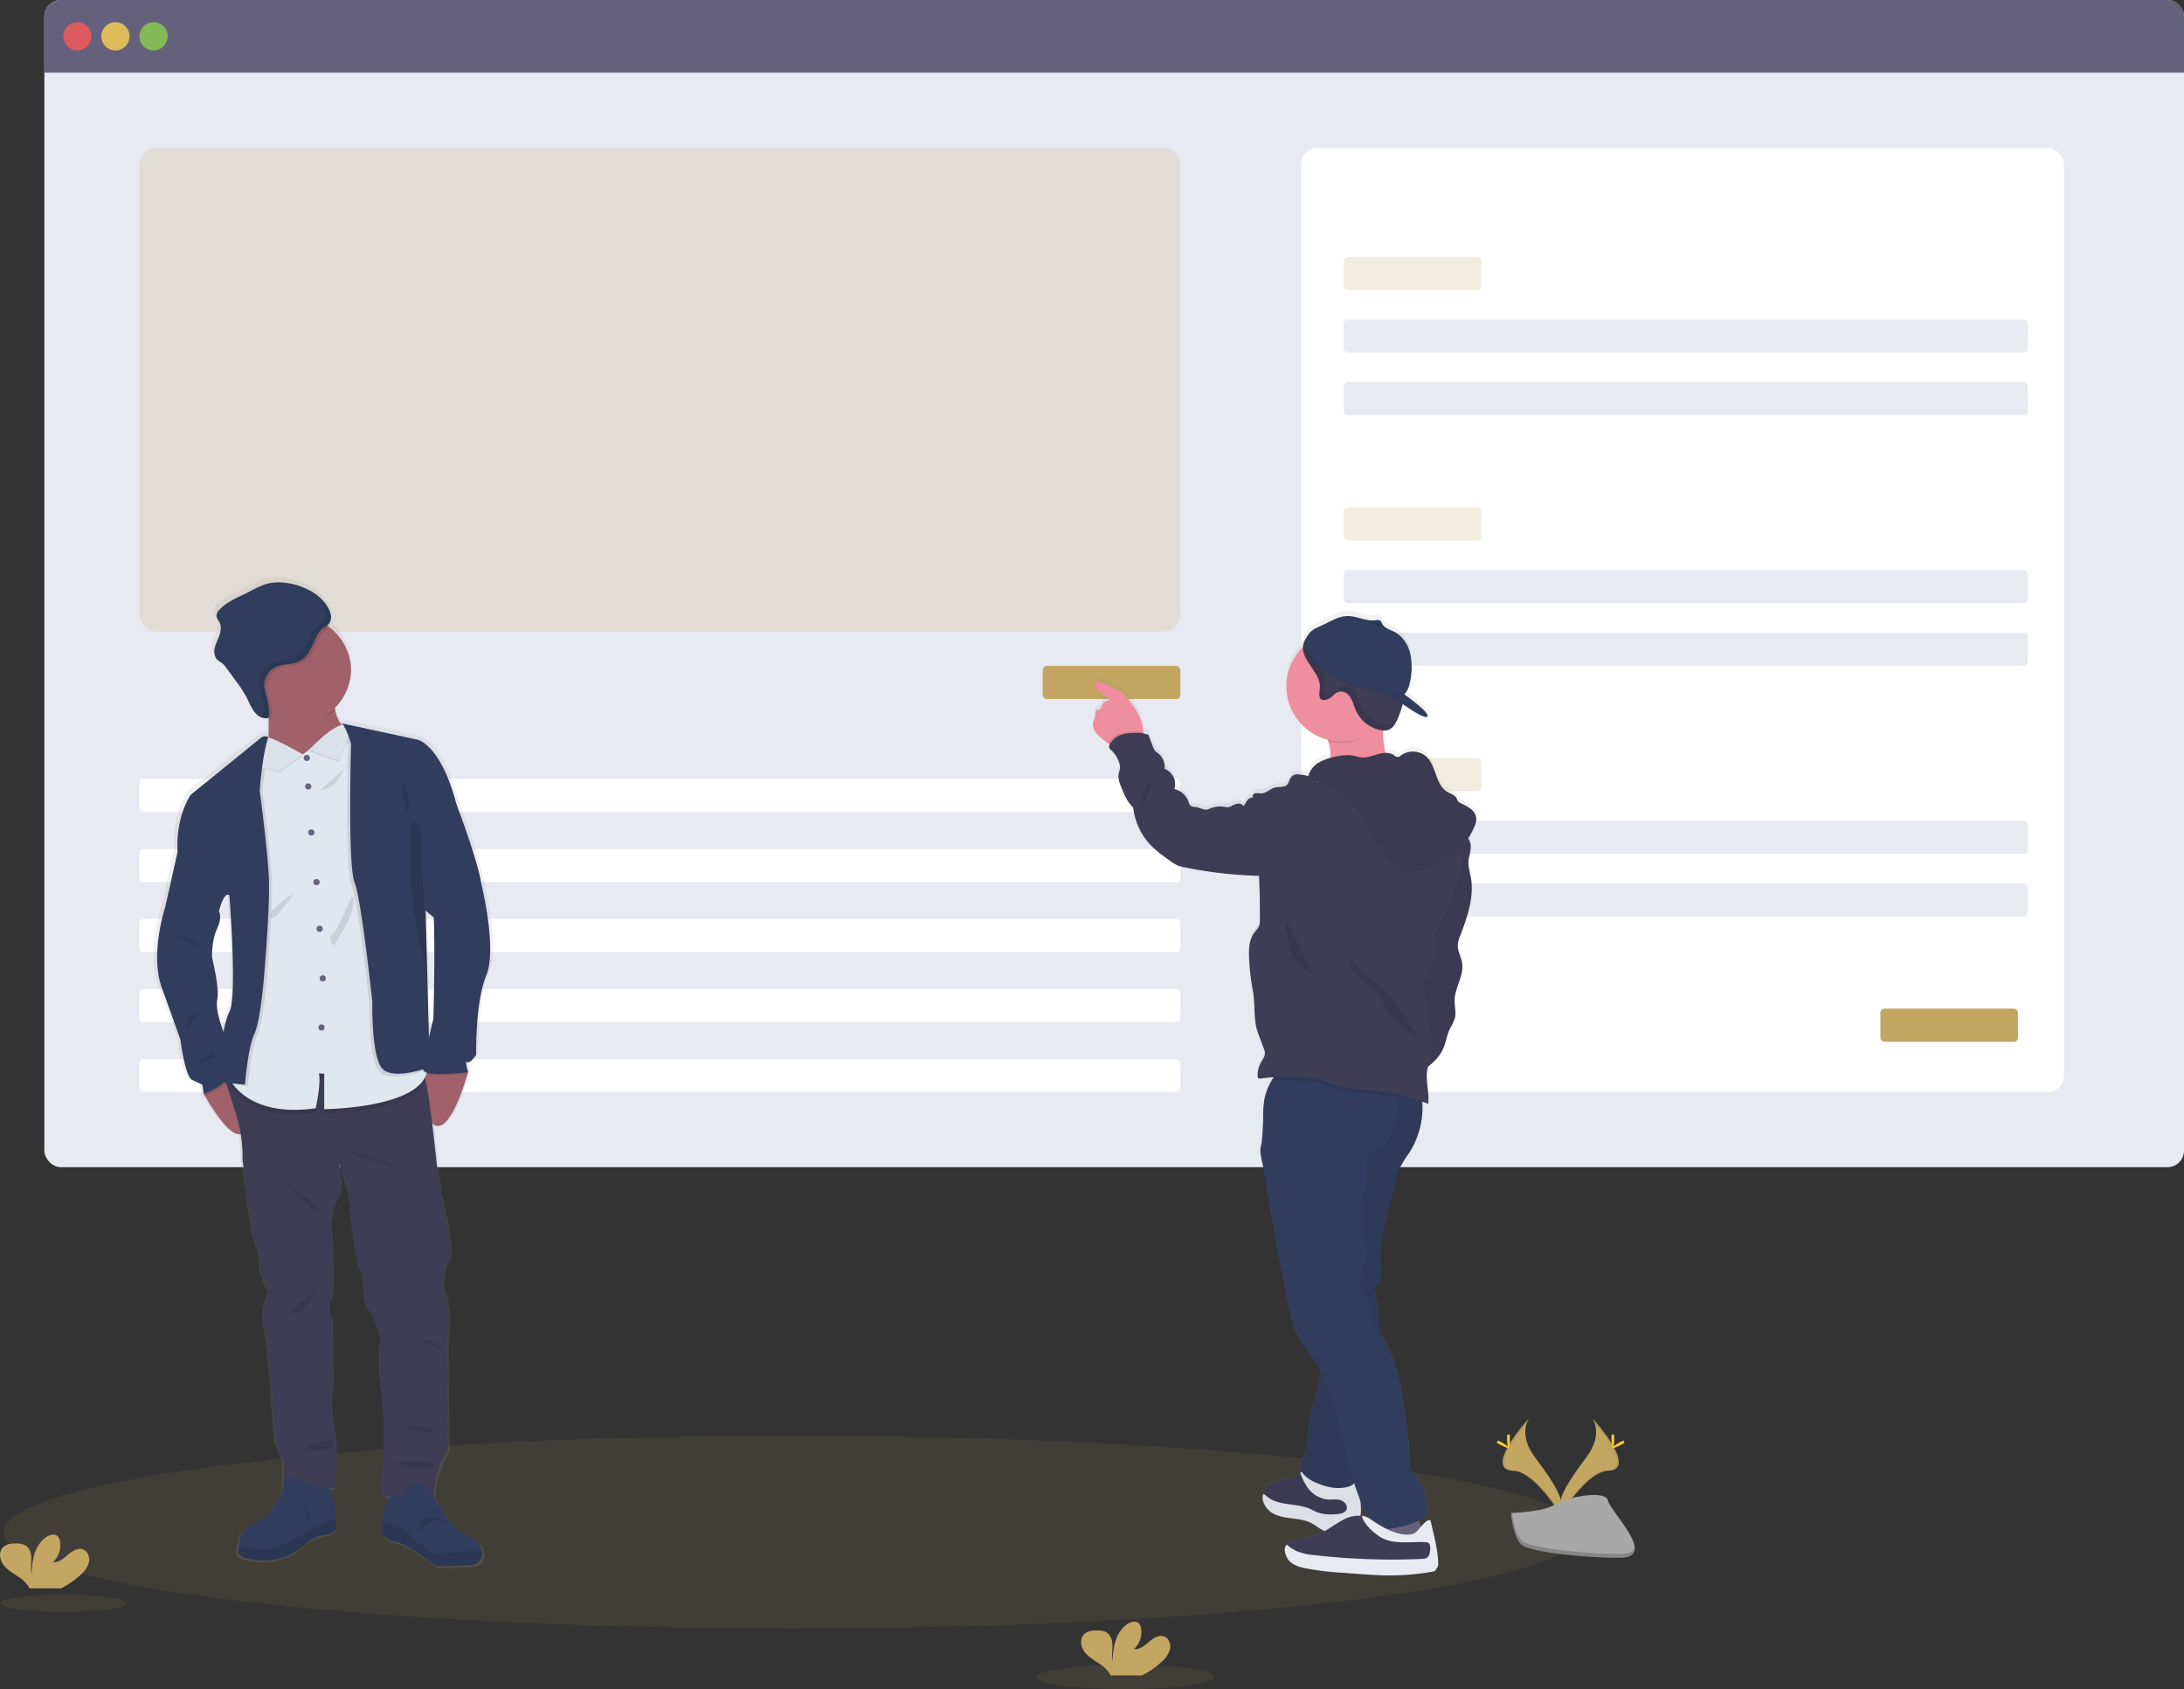 <svg id="b06587d5-0dba-482d-8c16-9624be0edba5" data-name="Layer 1" xmlns="http://www.w3.org/2000/svg" xmlns:xlink="http://www.w3.org/1999/xlink" width="1008.11" height="779.57" viewBox="0 0 1008.11 779.57"><rect x="0" y="0" width="1008.11" height="779.57" fill="#333333" stroke="none"/><defs><linearGradient id="a2d550d8-b94a-4b4e-8cdf-b12633d149de" x1="499.26" y1="786.28" x2="499.26" y2="342.21" gradientTransform="matrix(-1, 0, 0, 1, 1188.16, 0)" gradientUnits="userSpaceOnUse"><stop offset="0" stop-color="gray" stop-opacity="0.25"/><stop offset="0.54" stop-color="gray" stop-opacity="0.12"/><stop offset="1" stop-color="gray" stop-opacity="0.1"/></linearGradient><linearGradient id="a292624c-a529-40fd-b6b9-058cc3ca33ba" x1="1707.38" y1="783.9" x2="1707.38" y2="326.53" gradientTransform="translate(-1462.23)" xlink:href="#a2d550d8-b94a-4b4e-8cdf-b12633d149de"/></defs><title>usability testing</title><ellipse cx="365.75" cy="707.07" rx="363.97" ry="44.52" fill="#C3A662" opacity="0.1"/><rect x="20.48" width="987.63" height="538.66" rx="7.65" fill="#e8eaf2"/><path d="M1104.05,67.87V93.73H116.42V67.87a7.65,7.65,0,0,1,7.66-7.65H1096.4A7.64,7.64,0,0,1,1104.05,67.87Z" transform="translate(-95.95 -60.22)" fill="#65617d"/><circle cx="35.72" cy="16.76" r="6.52" fill="#fa5959" opacity="0.8"/><circle cx="53.29" cy="16.76" r="6.52" fill="#fed253" opacity="0.8"/><circle cx="70.87" cy="16.76" r="6.52" fill="#8ccf4d" opacity="0.8"/><rect x="64.35" y="68.32" width="480.48" height="223.11" rx="7.65" fill="#C3A662" opacity="0.2"/><rect x="64.35" y="359.46" width="480.48" height="15.31" rx="1.89" fill="#fff"/><rect x="64.35" y="391.78" width="480.48" height="15.31" rx="1.89" fill="#fff"/><rect x="64.35" y="424.09" width="480.48" height="15.31" rx="1.89" fill="#fff"/><rect x="64.35" y="456.41" width="480.48" height="15.31" rx="1.89" fill="#fff"/><rect x="64.35" y="488.72" width="480.48" height="15.31" rx="1.89" fill="#fff"/><rect x="600.66" y="68.32" width="352.06" height="435.71" rx="7.65" fill="#fff"/><rect x="620.22" y="118.52" width="63.5" height="15.31" rx="1.89" fill="#C3A662" opacity="0.2"/><rect x="620.22" y="147.43" width="315.78" height="15.31" rx="1.89" fill="#e8eaf2"/><rect x="620.22" y="176.35" width="315.78" height="15.31" rx="1.89" fill="#e8eaf2"/><rect x="620.22" y="234.17" width="63.5" height="15.31" rx="1.89" fill="#C3A662" opacity="0.2"/><rect x="620.22" y="263.09" width="315.78" height="15.31" rx="1.89" fill="#e8eaf2"/><rect x="620.22" y="292" width="315.78" height="15.31" rx="1.89" fill="#e8eaf2"/><rect x="620.22" y="349.83" width="63.5" height="15.31" rx="1.89" fill="#C3A662" opacity="0.2"/><rect x="620.22" y="378.74" width="315.78" height="15.31" rx="1.89" fill="#e8eaf2"/><rect x="620.22" y="407.65" width="315.78" height="15.31" rx="1.89" fill="#e8eaf2"/><rect x="867.97" y="465.48" width="63.5" height="15.31" rx="1.89" fill="#C3A662"/><rect x="481.33" y="307.31" width="63.5" height="15.31" rx="1.89" fill="#C3A662"/><path d="M601.5,395.88a16.06,16.06,0,0,0,3.35,3.39c.84.69,1.69,1.39,2.58,2l.78.52a1,1,0,0,0-.08.14,2,2,0,0,0-.23,1.25,2.66,2.66,0,0,0,1,1.28,13.21,13.21,0,0,1,4,7.28c.31,1.62-.78,3.35-.71,5a14.42,14.42,0,0,0,1.27,4.66c1.36,3.47,2.81,7.06,5.54,9.59a30.94,30.94,0,0,0,6.21,15.31c2.87,3.68,6.7,6.45,10.47,9.18a19.86,19.86,0,0,0,3.88,2.43,21,21,0,0,0,3.83,1A197.51,197.51,0,0,0,677,462.77q.48,10.08.41,20.18a8.49,8.49,0,0,1-.46,3.26,14.78,14.78,0,0,1-2,2.73c-2.59,3.44-2.72,8.09-2.5,12.39a114.47,114.47,0,0,0,1.75,15c1.17,6.34.1,13.35,2.35,19.38.89,2.38,1.78,4.77,2.66,7.15a6.24,6.24,0,0,1,.53,2.11c0,1.57-1,2.9-1.8,4.26a12.26,12.26,0,0,0-1.56,6.49,1.31,1.31,0,0,0,.19.73c.29.39.88.36,1.37.28a59.65,59.65,0,0,1,6-.55,12.15,12.15,0,0,0-1,1.42,21.92,21.92,0,0,0-1.27,2.61,24.8,24.8,0,0,0-1.69,4.67,5.34,5.34,0,0,0-.17.71c-.11.48-.21,1-.29,1.45a48.25,48.25,0,0,0-.52,8.58c-.28,5.35-.55,10.93-1.07,12.57-.73,2.31.18,6,1.08,9.53a22.68,22.68,0,0,0,1.3,7.14,43.67,43.67,0,0,0,.87,7.53q4.63,26.11,9.88,52.13c.31,1.5.61,3,1,4.48a36.46,36.46,0,0,0,6.69,13.23,60.22,60.22,0,0,1,7,11.19c-.2.94-.41,1.89-.64,2.83-2,8.3-4.56,16.48-5.47,25-.36,3.38-.46,6.86-1.8,10-.68,1.59-1.68,3.1-1.82,4.83a5.35,5.35,0,0,0,.74,3.13l-.66.54-.37.3c-2.54,2-5.94,2.43-9.07,3.25s-6.49,2.46-7.46,5.57a4.25,4.25,0,0,0-.15.59c-.57,2.86,1.16,5.9,3.6,7.58,2.6,1.79,5.84,2.34,9,2.75s6.36.7,9.19,2.11c2.45,1.21,4.51,3.2,7.1,4.08l.47.13c-.59.35-1.17.69-1.78,1a26.75,26.75,0,0,1-8.57,2.73c-3,.41-6.62.61-8.17,3.24a0,0,0,0,0,0,0c-1.27,2.17-.35,5.11,1.48,6.83s4.37,2.48,6.82,3a122.37,122.37,0,0,0,17,2.11l5.54.43c5.41.41,10.83.83,16.27.85a111.68,111.68,0,0,0,20-1.74,1.71,1.71,0,0,0,1.83-2,98,98,0,0,0-2.46-20.18c-.46-2-3.17.73-4.68,2.44-.21-1-.43-2-.69-2.93l1.19-.56a4.37,4.37,0,0,0,2.18-1.82,4.51,4.51,0,0,0,.23-2.1c-.22-4.36-.49-8.88-2.56-12.71a26.66,26.66,0,0,0-5-6.16,234.72,234.72,0,0,0-5-40.78c-1.53-6.83-3.43-13.74-7.38-19.52-.5-.72-1-1.44-1.57-2.17a176.34,176.34,0,0,0-2.38-19.59,5,5,0,0,1,0-2.61,8.36,8.36,0,0,1,1.44-2c2.38-3.07,1.41-7.43,1.13-11.31-.39-5.56.92-11.09,2.23-16.52l4.83-20.09a31.71,31.71,0,0,1,1.7-5.57,54.23,54.23,0,0,1,4.35-7,39.52,39.52,0,0,0,6.06-23.87c.92.33,1.83.66,2.73,1,.68-5.61-1.69-12,0-17.25a22.11,22.11,0,0,0,6.84-8.15c1.33-3,1.7-6.3,3.09-9.24.78-1.66,1.88-3.18,2.34-5,.68-2.66-.18-5.46-.14-8.21.09-6,4.42-11.53,3.49-17.43-.45-2.8-2.08-5.41-2-8.25a14,14,0,0,1,1.15-4.46c3.3-8.71,6.53-18,4.85-27.15-.43-2.35-1.19-4.68-1.06-7.06.14-2.73,1.43-5.38,1-8.09a6.28,6.28,0,0,0-1.21-2.83,34.28,34.28,0,0,0,3-5.73,8.26,8.26,0,0,0,.79-3.67,6.48,6.48,0,0,0-2.58-4.36,26.41,26.41,0,0,0-4.5-2.59,4,4,0,0,1-1.31-.94,10.51,10.51,0,0,1-.74-1.41c-.88-1.53-2.8-2-4.3-2.93-5.45-3.33-4.93-11.9-9.58-16.28a9.32,9.32,0,0,0-11.67-.62,2.76,2.76,0,0,1-1.64.81,3.14,3.14,0,0,1-1.59-.85,6.44,6.44,0,0,0-3.93-1.09,37.44,37.44,0,0,1-1.1-10.44l.42,0a5.6,5.6,0,0,0,1.63-.19c2.39-.69,3.75-3.17,4.73-5.47a43.5,43.5,0,0,0,2.1-6c.05-.2.09-.39.14-.59,4.58,3.22,9.9,6.59,11.18,5.88,2.34-1.29-10.5-10.43-10.5-10.43l0,0h0c1.51-1.34,2.35-3.76,2.73-5.9a32.08,32.08,0,0,0,.1-12.91c-1-4.21-3.53-8.22-7.37-10.19-1.7-.88-3.76-1.48-5-2.83h0a3.53,3.53,0,0,1-.49-.66h0a3.9,3.9,0,0,1-.19-.35,4.34,4.34,0,0,0-.54-1.05c-.7-.82-2-.57-3-.44l-.35,0h-.28l-.29,0c-3.81.08-7.5-2.05-11.35-2.05-4.22,0-7.82,2.45-11.53,4.13-.75.34-1.46.65-2.13,1-2.33,1.09-4.16,2.24-5.33,4.86a7.45,7.45,0,0,0-1.55,3,8.23,8.23,0,0,0-.2,1.54,25.55,25.55,0,0,0,11.49,42.87c.09.25.19.5.27.76a21.83,21.83,0,0,1,1.11,7.13c0,.17,0,.34,0,.52a19.35,19.35,0,0,0-5.51,2.24,10.68,10.68,0,0,0-4.66,5.71c-.05.19-.1.37-.14.54a14.43,14.43,0,0,0-4.2-.72,4.5,4.5,0,0,0-3.61,1.08,3.48,3.48,0,0,0-.68,1.39c-.49.45-.58,1.24-.93,1.84-1.07,1.88-3.86,1.26-6,1.78-2.28.56-4.08,2.7-6.42,2.71a11.71,11.71,0,0,0-2.7-.1c-.88.22-1.57,1.43-.9,2a2.86,2.86,0,0,0-2.7,1.3c-.65.84-1.07,1.84-1.79,2.63a2.72,2.72,0,0,0-2.78-1.08,10,10,0,0,0-2.94,1.16,4.37,4.37,0,0,1-1.3.45,5.26,5.26,0,0,1-1.58-.14,12.64,12.64,0,0,0-7.4,1c-2,1-4-.81-6.24-.95a3.42,3.42,0,0,1-2.28-.71,4.37,4.37,0,0,1-.86-1.8,8.94,8.94,0,0,0-6.54-5.79,7.62,7.62,0,0,0-4.47-9.39,8.14,8.14,0,0,0-2.8-7.08,11.49,11.49,0,0,1-1.4-1.1,6.66,6.66,0,0,1-1.3-2.4q-1-2.62-2-5.25c-.87-.18-1.56-.54-2.39-.68,0-.18,0-.36,0-.54a17.43,17.43,0,0,0-.9-5.28,29.43,29.43,0,0,0-4.24-7.7c-1.89-2.65-4-5.25-6.81-6.85a27.23,27.23,0,0,0-2.9-1.34l-5.11-2.11a2.56,2.56,0,0,0-.93-.24c-1.38,0-1.63,2.12-.85,3.26,1.56,2.29,5.06,2.93,6.05,5.53a3.94,3.94,0,0,0-3.65,2.85,2,2,0,0,1-.49,1.14c-.45.37-1.16.16-1.67.44-.91.48-.51,1.84-.61,2.87a13.34,13.34,0,0,1-.93,2.59A5.52,5.52,0,0,0,601.5,395.88ZM724,754.15l-.12-1.58c.11.28.21.57.32.85q1.35,3.54,3,7l-.19-.09a8.41,8.41,0,0,0-2.44-.7c-.22,0-.45-.05-.68-.06A19,19,0,0,0,724,754.15Z" transform="translate(-95.95 -60.22)" fill="url(#a2d550d8-b94a-4b4e-8cdf-b12633d149de)"/><path d="M710.15,409.44c-.1,3.73-1.36,7.35-1.56,11.07,11,.55,21.83-4.78,32.7-3.15-3-2-4.66-5.51-5.62-9a37.28,37.28,0,0,1-1.07-13.83,6.52,6.52,0,0,1,.13-.77c.41-1.82,1.45-4.4,1.17-5.84-.37-1.9-2.16-1.52-3.77-1.41a138.9,138.9,0,0,0-14.66,1.89c-1.27.22-13.58,3.29-13.76,3a58.23,58.23,0,0,1,5.33,11A21.65,21.65,0,0,1,710.15,409.44Z" transform="translate(-95.95 -60.22)" fill="#ee8e9e"/><path d="M601.5,397.91a15.83,15.83,0,0,0,3.35,3.39c.84.68,1.69,1.38,2.58,2a11.14,11.14,0,0,0,5.5,2.23c2.61.18,8.17-1.36,9.8-3.6a6.52,6.52,0,0,0,.93-3.75,17.23,17.23,0,0,0-.9-5.25,29.26,29.26,0,0,0-4.24-7.67c-1.89-2.63-4-5.22-6.81-6.81a25.33,25.33,0,0,0-2.9-1.33L603.7,375a2.56,2.56,0,0,0-.93-.24c-1.38,0-1.63,2.11-.85,3.24,1.56,2.28,5.06,2.92,6.05,5.51a3.9,3.9,0,0,0-3.65,2.83,2,2,0,0,1-.49,1.14c-.45.36-1.16.16-1.67.43-.91.48-.51,1.84-.61,2.86a13.74,13.74,0,0,1-.93,2.58A5.43,5.43,0,0,0,601.5,397.91Z" transform="translate(-95.95 -60.22)" fill="#ee8e9e"/><path d="M753,772c-.85-.84-2.23-.7-3.41-.51A126.86,126.86,0,0,1,730.37,773c-.8-3.92,1.53-7.74,2.28-11.67a10.5,10.5,0,0,1,.76-3c.91-1.74,3-2.53,4.86-2.93,3.45-.73,8.85-2,10.78,1.47C751.36,761.1,752.1,767.29,753,772Z" transform="translate(-95.95 -60.22)" fill="#65617d"/><path d="M682.73,757.13c2.6,1.78,5.84,2.33,9,2.74s6.36.7,9.19,2.09c2.45,1.21,4.51,3.19,7.1,4.06a14.75,14.75,0,0,0,7.38.12c2.91-.55,6-1.61,7.58-4.12,1.4-2.24,1.25-5.07,1.06-7.7-.23-3-.44-6-.66-8.93a4.32,4.32,0,0,0-.56-2.16c-2.1-3.07-7.22,1.28-10,1.28-4.34,0-9-2.36-12.13-5.24a3.88,3.88,0,0,0-.94-.71c-1.24-.55-2.47.47-3.57,1.37l-.37.3c-2.54,2-5.94,2.42-9.07,3.23s-6.49,2.45-7.46,5.54a4.39,4.39,0,0,0-.15.6C678.56,752.44,680.29,755.47,682.73,757.13Z" transform="translate(-95.95 -60.22)" fill="#3f3d56"/><path d="M682.73,757.13c2.6,1.78,5.84,2.33,9,2.74s6.36.7,9.19,2.09c2.45,1.21,4.51,3.19,7.1,4.06a14.75,14.75,0,0,0,7.38.12c2.91-.55,6-1.61,7.58-4.12,1.4-2.24,1.25-5.07,1.06-7.7-.23-3-.44-6-.66-8.93a4.32,4.32,0,0,0-.56-2.16c-2.1-3.07-7.22,1.28-10,1.28-4.34,0-9-2.36-12.13-5.24a3.88,3.88,0,0,0-.94-.71c-1.24-.55-2.47.47-3.57,1.37l-.37.3c-2.54,2-5.94,2.42-9.07,3.23s-6.49,2.45-7.46,5.54a4.39,4.39,0,0,0-.15.6C678.56,752.44,680.29,755.47,682.73,757.13Z" transform="translate(-95.95 -60.22)" opacity="0.05"/><path d="M682.73,758.13c2.6,1.78,5.84,2.33,9,2.74s6.36.7,9.19,2.09c2.45,1.21,4.51,3.19,7.1,4.06a14.75,14.75,0,0,0,7.38.12,12.19,12.19,0,0,0,7.58-5.12c1.4-2.24,1.25-5.07,1.06-7.7-.23-3-.44-6-.66-8.93a4.32,4.32,0,0,0-.56-2.16c-2.1-3.07-7.22,1.28-10,1.28-4.34,0-9-2.36-12.13-5.24a3.88,3.88,0,0,0-.94-.71c-1.24-.55-2.47.47-3.57,1.37a25.9,25.9,0,0,0,3,6.3,13.15,13.15,0,0,0,9.56,6c1.94.14,3.93-.24,5.81.26s3.62,2.42,3,4.24-2.95,2.17-4.84,2.27a21.46,21.46,0,0,1-7.88-.56c-1.54-.51-3-1.36-4.44-2-6.37-2.63-14.4-1.16-19.65-5.61a11.24,11.24,0,0,0-1.61-1.23C677.75,752.48,680.29,756.47,682.73,758.13Z" transform="translate(-95.95 -60.22)" fill="#e8eaf2"/><path d="M682.73,758.13c2.6,1.78,5.84,2.33,9,2.74s6.36.7,9.19,2.09c2.45,1.21,4.51,3.19,7.1,4.06a14.75,14.75,0,0,0,7.38.12,12.19,12.19,0,0,0,7.58-5.12c1.4-2.24,1.25-5.07,1.06-7.7-.23-3-.44-6-.66-8.93a4.32,4.32,0,0,0-.56-2.16c-2.1-3.07-7.22,1.28-10,1.28-4.34,0-9-2.36-12.13-5.24a3.88,3.88,0,0,0-.94-.71c-1.24-.55-2.47.47-3.57,1.37a25.9,25.9,0,0,0,3,6.3,13.15,13.15,0,0,0,9.56,6c1.94.14,3.93-.24,5.81.26s3.62,2.42,3,4.24-2.95,2.17-4.84,2.27a21.46,21.46,0,0,1-7.88-.56c-1.54-.51-3-1.36-4.44-2-6.37-2.63-14.4-1.16-19.65-5.61a11.24,11.24,0,0,0-1.61-1.23C677.75,752.48,680.29,756.47,682.73,758.13Z" transform="translate(-95.95 -60.22)" opacity="0.05"/><path d="M751.76,563.48a39.1,39.1,0,0,1-5.37,28.86,53.79,53.79,0,0,0-4.35,7,31.4,31.4,0,0,0-1.7,5.54l-4.83,20c-1.31,5.4-2.62,10.9-2.23,16.43.28,3.86,1.25,8.2-1.13,11.25a8.51,8.51,0,0,0-1.44,2,5,5,0,0,0,0,2.6c2.44,14.51,4.25,29.68-.16,43.72-4,12.73-4.23,26.83-7.63,39.72a8.87,8.87,0,0,1-2.11,4.41,7,7,0,0,1-3.17,1.5c-5,1.2-10.3-.2-15-2.37-3.28-1.52-6.82-4.19-6.54-7.8.14-1.71,1.14-3.22,1.82-4.8,1.34-3.1,1.44-6.57,1.8-9.93.91-8.43,3.51-16.58,5.47-24.83s3.3-16.87,1.64-25.19a219.78,219.78,0,0,0-16.21-49.86,6,6,0,0,0-1.48-2.23A15.57,15.57,0,0,1,687,618a6.27,6.27,0,0,1-1-2.61c-.73-2.63-2.9-4.57-4.36-6.89-3.68-5.84-2.51-13.32-2.37-20.22.13-6.7-.84-13.47.26-20.09s4.89-13.39,11.27-15.46c3.16-1,6.58-.79,9.89-.47C718.29,554,735.31,557.18,751.76,563.48Z" transform="translate(-95.95 -60.22)" fill="#303d5c"/><path d="M751.76,563.48a39.1,39.1,0,0,1-5.37,28.86,53.79,53.79,0,0,0-4.35,7,31.4,31.4,0,0,0-1.7,5.54l-4.83,20c-1.31,5.4-2.62,10.9-2.23,16.43.28,3.86,1.25,8.2-1.13,11.25a8.51,8.51,0,0,0-1.44,2,5,5,0,0,0,0,2.6c2.44,14.51,4.25,29.68-.16,43.72-4,12.73-4.23,26.83-7.63,39.72a8.87,8.87,0,0,1-2.11,4.41,7,7,0,0,1-3.17,1.5c-5,1.2-10.3-.2-15-2.37-3.28-1.52-6.82-4.19-6.54-7.8.14-1.71,1.14-3.22,1.82-4.8,1.34-3.1,1.44-6.57,1.8-9.93.91-8.43,3.51-16.58,5.47-24.83s3.3-16.87,1.64-25.19a219.78,219.78,0,0,0-16.21-49.86,6,6,0,0,0-1.48-2.23A15.57,15.57,0,0,1,687,618a6.27,6.27,0,0,1-1-2.61c-.73-2.63-2.9-4.57-4.36-6.89-3.68-5.84-2.51-13.32-2.37-20.22.13-6.7-.84-13.47.26-20.09s4.89-13.39,11.27-15.46c3.16-1,6.58-.79,9.89-.47C718.29,554,735.31,557.18,751.76,563.48Z" transform="translate(-95.95 -60.22)" opacity="0.05"/><path d="M680.39,605.54a43.21,43.21,0,0,0,.88,7.76q4.63,26,9.88,51.85c.31,1.5.61,3,1,4.46a36.08,36.08,0,0,0,6.69,13.16c14.56,18.15,15.82,44.5,23.71,66.39.54,1.48,1.07,3,1.64,4.43a110.19,110.19,0,0,0,4.87,10.87,3.14,3.14,0,0,0,1,1.3,3.06,3.06,0,0,0,1.59.3,46.28,46.28,0,0,0,20.52-4.66,4.35,4.35,0,0,0,2.18-1.81,4.47,4.47,0,0,0,.23-2.09c-.22-4.34-.49-8.83-2.56-12.65a26.66,26.66,0,0,0-5-6.12,232.12,232.12,0,0,0-5-40.56c-1.53-6.8-3.43-13.67-7.38-19.42-2.91-4.24-7.09-8.43-6.58-13.55.23-2.25,1.17-5.05-.66-6.37-.8-.58-2-.65-2.52-1.48a2.69,2.69,0,0,1-.35-1.27,31.41,31.41,0,0,1,.64-10.5,54.68,54.68,0,0,0,1.57-6.85,8.62,8.62,0,0,0-1.72-6.61c-.1-4.68,0-9.53-.06-14.2a26.26,26.26,0,0,1,.65-7.92c.36-1.22.9-2.39,1.17-3.64,1-4.49-1.46-9.87,1.44-13.43,1.21-1.47,3.08-2.21,4.66-3.28a17.1,17.1,0,0,0,6.4-9.2,50.69,50.69,0,0,0,1.81-11.26,11.62,11.62,0,0,0,0-2.43,4.73,4.73,0,0,0-.33-1.21c-.9-2-3.33-2.82-5.49-3.34a178.08,178.08,0,0,0-41.9-4.9c-5.22-3.55-8.16-2.28-10.37,1.49a38.57,38.57,0,0,0-2.95,7.2c-1,3.06-1.07,20.15-2.06,23.22C676.74,593.21,680.44,601.36,680.39,605.54Z" transform="translate(-95.95 -60.22)" fill="#303d5c"/><path d="M774.78,450c.38,2.69-.91,5.33-1,8-.13,2.38.63,4.69,1.06,7,1.68,9.11-1.55,18.34-4.85,27a13.94,13.94,0,0,0-1.15,4.44c-.09,2.83,1.54,5.42,2,8.21.93,5.87-3.4,11.39-3.49,17.33,0,2.74.82,5.52.14,8.17a29.31,29.31,0,0,1-2.34,4.94c-1.39,2.92-1.76,6.24-3.09,9.19-2.39,5.34-7.53,8.82-12.43,12-2.78-.93-5.79-2-7.32-4.53a11.27,11.27,0,0,1-1.28-4c-1.06-6.08-1-12.29-1-18.46a113.8,113.8,0,0,1,.84-15.88c1-6.71,3.17-13.17,4.73-19.76,2-8.32,3-16.91,6-24.89,2.69-7,6.89-13.3,11.3-19.32,1.69-2.3,3-5.59,6.29-5.06A6.86,6.86,0,0,1,774.78,450Z" transform="translate(-95.95 -60.22)" fill="#3f3d56"/><path d="M774.78,450c.38,2.69-.91,5.33-1,8-.13,2.38.63,4.69,1.06,7,1.68,9.11-1.55,18.34-4.85,27a13.94,13.94,0,0,0-1.15,4.44c-.09,2.83,1.54,5.42,2,8.21.93,5.87-3.4,11.39-3.49,17.33,0,2.74.82,5.52.14,8.17a29.31,29.31,0,0,1-2.34,4.94c-1.39,2.92-1.76,6.24-3.09,9.19-2.39,5.34-7.53,8.82-12.43,12-2.78-.93-5.79-2-7.32-4.53a11.27,11.27,0,0,1-1.28-4c-1.06-6.08-1-12.29-1-18.46a113.8,113.8,0,0,1,.84-15.88c1-6.71,3.17-13.17,4.73-19.76,2-8.32,3-16.91,6-24.89,2.69-7,6.89-13.3,11.3-19.32,1.69-2.3,3-5.59,6.29-5.06A6.86,6.86,0,0,1,774.78,450Z" transform="translate(-95.95 -60.22)" opacity="0.05"/><path d="M703.71,391.36a58.23,58.23,0,0,1,5.33,11,25.18,25.18,0,0,0,6.05.73c7.92,0,13.53-4.5,18.18-10.19.4-1.83,2.91-3.53,2.63-5-.37-1.9-2.16-1.52-3.77-1.41a138.9,138.9,0,0,0-14.66,1.89C716.2,388.61,703.89,391.68,703.71,391.36Z" transform="translate(-95.95 -60.22)" opacity="0.1"/><circle cx="619.14" cy="316.8" r="25.37" fill="#ee8e9e"/><path d="M683,558.8c4.39-.26,8.81-.09,13.22.09a45.18,45.18,0,0,1,8.21.84c3.33.76,6.45,2.28,9.73,3.23,5.27,1.53,10.82,1.6,16.27,2.13a93.74,93.74,0,0,1,10.66,1.67,4.73,4.73,0,0,0-.33-1.21c-.9-2-3.33-2.82-5.49-3.34a178.08,178.08,0,0,0-41.9-4.9C688.18,553.76,685.24,555,683,558.8Z" transform="translate(-95.95 -60.22)" opacity="0.1"/><path d="M700.32,418.55c1.11,1.28,2.59,2.69,4.23,2.28a6,6,0,0,0,1.65-.89c2.92-1.88,6.51-2.32,9.95-2.84a148,148,0,0,0,20.51-4.61,20.82,20.82,0,0,1,6.06-1.23c4.3,0,8.11,2.88,10.81,6.23s4.6,7.27,7.25,10.66c1.88,2.42,4.12,4.55,5.88,7.06,4.45,6.33,5.4,14.59,4.25,22.24s-4.2,14.86-7.23,22a75.83,75.83,0,0,1-5.9,11.91c1,5.81.48,12.46-2.28,17.67-.9,1.7-2,3.35-2.3,5.25a13.09,13.09,0,0,0,.16,3.85l1.29,9.19c.39,2.8.78,5.6,1.29,8.37.93,5.09,2.2,10.61-.16,15.21-2.82,5.51.15,12.57-.6,18.72a93.82,93.82,0,0,0-24.72-5.87c-5.45-.54-11-.61-16.27-2.14-3.28-1-6.4-2.47-9.73-3.23a45.18,45.18,0,0,0-8.21-.84c-6.08-.24-12.2-.49-18.22.41-.49.07-1.08.11-1.37-.28a1.3,1.3,0,0,1-.19-.72,12.16,12.16,0,0,1,1.56-6.46c.77-1.35,1.83-2.68,1.8-4.24a6.25,6.25,0,0,0-.53-2.1L676.64,537c-2.25-6-1.18-13-2.35-19.28a113.27,113.27,0,0,1-1.75-14.92c-.22-4.28-.09-8.91,2.5-12.33a14.32,14.32,0,0,0,2-2.71,8.41,8.41,0,0,0,.46-3.24q.09-12.84-.7-25.67c2.25-4,4.59-8.18,6.85-12.22,2.62-4.71,5.27-9.51,6.33-14.79.7-3.5.68-7.09,1.18-10.62a3.56,3.56,0,0,1,4.5-3.56A15.75,15.75,0,0,1,700.32,418.55Z" transform="translate(-95.95 -60.22)" fill="#3f3d56"/><path d="M607.43,403.31a11.14,11.14,0,0,0,5.5,2.23c2.61.18,8.17-1.36,9.8-3.6a6.52,6.52,0,0,0,.93-3.75,4.13,4.13,0,0,0-1.09-.21,27.87,27.87,0,0,0-8.51.34,9.53,9.53,0,0,0-6.61,5S607.44,403.3,607.43,403.31Z" transform="translate(-95.95 -60.22)" opacity="0.1"/><path d="M691.85,458.18c-1.55,1.92-3.16,3.9-5.35,5-2.52,1.31-5.49,1.34-8.33,1.28a198.55,198.55,0,0,1-34.8-3.83,21.84,21.84,0,0,1-3.83-1,20.3,20.3,0,0,1-3.88-2.42c-3.77-2.71-7.6-5.48-10.47-9.14A30.67,30.67,0,0,1,619,432.87c-2.73-2.52-4.18-6.09-5.54-9.54a14.38,14.38,0,0,1-1.27-4.64c-.07-1.64,1-3.36.71-5a13.17,13.17,0,0,0-4-7.24,2.59,2.59,0,0,1-1-1.27,2,2,0,0,1,.23-1.24,9.59,9.59,0,0,1,6.61-5,28.26,28.26,0,0,1,8.52-.34,19.67,19.67,0,0,1,2.78.74l2,5.22a6.62,6.62,0,0,0,1.3,2.39,11.49,11.49,0,0,0,1.4,1.1,8.06,8.06,0,0,1,2.8,7,7.56,7.56,0,0,1,4.47,9.34,8.92,8.92,0,0,1,6.54,5.76,4.33,4.33,0,0,0,.86,1.79,3.47,3.47,0,0,0,2.28.71c2.24.13,4.2,1.9,6.24.94a12.64,12.64,0,0,1,7.4-1,6,6,0,0,0,1.58.14,4.37,4.37,0,0,0,1.3-.45,10.3,10.3,0,0,1,2.94-1.16,2.74,2.74,0,0,1,2.78,1.08c.72-.78,1.14-1.78,1.79-2.62a2.87,2.87,0,0,1,2.7-1.29c-.67-.6,0-1.8.9-2a12.3,12.3,0,0,1,2.7.1c2.34,0,4.14-2.14,6.42-2.7,2.1-.51,4.89.1,6-1.77.38-.66.46-1.56,1.11-2a2.06,2.06,0,0,1,1.41-.16,13.36,13.36,0,0,1,4.28,1.3c2.2,8.59,1,17.51-.63,26.23A23.19,23.19,0,0,1,691.85,458.18Z" transform="translate(-95.95 -60.22)" fill="#3f3d56"/><path d="M691.91,489l10.93,22c-1.18-2-3.67-2.83-5.64-4.13a15,15,0,0,1-5.39-7.24,44.53,44.53,0,0,1-2.06-8.93c-.22-1.4-.69-3.36,0-4.62C691,486.34,691.4,487.94,691.91,489Z" transform="translate(-95.95 -60.22)" opacity="0.1"/><path d="M723.35,507.68c2.47,2.44,5.48,4.23,8.2,6.39,6.33,5,10.85,12,15.26,18.77a29.09,29.09,0,0,1,3.12,5.68c-.52.44-1.29,0-1.8-.47l-8.58-7.54a19.06,19.06,0,0,1-2.86-2.89c-1.49-2-2.15-4.51-3.5-6.61a26,26,0,0,0-5.22-5.32c-2-1.69-11-9.34-8.82-12.32C720.75,504.18,722.05,506.39,723.35,507.68Z" transform="translate(-95.95 -60.22)" opacity="0.1"/><path d="M704.61,412.18a25.78,25.78,0,0,1,9.08-3,19,19,0,0,1,5.77-.41c1.79.22,3.5.91,5.3,1,2.52.14,4.94-.88,7.38-1.55s5.25-.92,7.3.55a3.14,3.14,0,0,0,1.59.85,2.76,2.76,0,0,0,1.64-.81,9.36,9.36,0,0,1,11.67.62c4.65,4.36,4.13,12.88,9.58,16.19,1.5.91,3.42,1.39,4.3,2.92A10.39,10.39,0,0,0,769,430a3.82,3.82,0,0,0,1.31.93,25.75,25.75,0,0,1,4.5,2.59,6.41,6.41,0,0,1,2.58,4.33,8.18,8.18,0,0,1-.79,3.65,34.24,34.24,0,0,1-33.25,21.26,5.29,5.29,0,0,1-3.48-1.09,6.64,6.64,0,0,1-1.22-2c-2.57-5.37-7.38-9.34-10.44-14.45-1.82-3.05-3-6.45-4.88-9.45-2.88-4.55-7.25-7.91-11.53-11.16-2.41-1.84-5.1-3.77-8.13-3.64-2.7.11-4.67.26-3.68-3.06A10.65,10.65,0,0,1,704.61,412.18Z" transform="translate(-95.95 -60.22)" fill="#3f3d56"/><path d="M704.61,412.18a25.78,25.78,0,0,1,9.08-3,19,19,0,0,1,5.77-.41c1.79.22,3.5.91,5.3,1,2.52.14,4.94-.88,7.38-1.55s5.25-.92,7.3.55a3.14,3.14,0,0,0,1.59.85,2.76,2.76,0,0,0,1.64-.81,9.36,9.36,0,0,1,11.67.62c4.65,4.36,4.13,12.88,9.58,16.19,1.5.91,3.42,1.39,4.3,2.92A10.39,10.39,0,0,0,769,430a3.82,3.82,0,0,0,1.31.93,25.75,25.75,0,0,1,4.5,2.59,6.41,6.41,0,0,1,2.58,4.33,8.18,8.18,0,0,1-.79,3.65,34.24,34.24,0,0,1-33.25,21.26,5.29,5.29,0,0,1-3.48-1.09,6.64,6.64,0,0,1-1.22-2c-2.57-5.37-7.38-9.34-10.44-14.45-1.82-3.05-3-6.45-4.88-9.45-2.88-4.55-7.25-7.91-11.53-11.16-2.41-1.84-5.1-3.77-8.13-3.64-2.7.11-4.67.26-3.68-3.06A10.65,10.65,0,0,1,704.61,412.18Z" transform="translate(-95.95 -60.22)" opacity="0.05"/><path d="M691.4,779.91c1.84,1.72,4.37,2.47,6.82,3a122.36,122.36,0,0,0,17,2.1l5.54.42c5.41.41,10.83.83,16.27.85a111.67,111.67,0,0,0,20-1.73,1.69,1.69,0,0,0,1.83-2,96.9,96.9,0,0,0-2.46-20.07c-.63-2.71-5.48,3.36-5.7,3.61a5.56,5.56,0,0,1-4.41,2.35c-5.58.3-11.83-3.09-16.27-6.11a21.27,21.27,0,0,0-3-1.87,8.71,8.71,0,0,0-2.44-.69,14.62,14.62,0,0,0-8.3,1.68c-3.33,1.65-6.26,4-9.56,5.73a26.71,26.71,0,0,1-8.57,2.71c-3,.42-6.62.62-8.17,3.23v0C688.65,775.28,689.57,778.2,691.4,779.91Z" transform="translate(-95.95 -60.22)" fill="#3f3d56"/><path d="M691.4,780.91c1.84,1.72,4.37,2.47,6.82,3a122.36,122.36,0,0,0,17,2.1l5.54.42c5.41.41,10.83.83,16.27.85a111.67,111.67,0,0,0,20-1.73,2.2,2.2,0,0,0,1.59-.76,8.86,8.86,0,0,0,1.24-2.27c-.12-6.75-1.94-13.49-3.46-20.07-.63-2.71-5.48,3.36-5.7,3.61a5.56,5.56,0,0,1-4.41,2.35c-5.58.3-11.83-3.09-16.27-6.11a21.27,21.27,0,0,0-3-1.87,8.71,8.71,0,0,0-2.44-.69c.72,4,6.48,8.86,9.45,10.34,6,3,13.16,1.5,19.87,1.85a2.63,2.63,0,0,1,1.41.34c.8.53.85,1.67.83,2.63-.06,1.6-.26,3.48-1.65,4.3a4.8,4.8,0,0,1-2.23.46,315.37,315.37,0,0,1-49.54-1.74,27,27,0,0,1-8.07-1.79,20.68,20.68,0,0,1-4.68-3C687.81,774.77,689.57,779.2,691.4,780.91Z" transform="translate(-95.95 -60.22)" fill="#e8eaf2"/><path d="M705.22,376.74c.09,2.62-1.7,7.71,3.21,6.29,2.92-.84,3.75-4.31,7.46-3.54s4.56,5.35,5.82,8.34a16,16,0,0,0,11.56,9.34,6.88,6.88,0,0,0,3.19,0c2.39-.68,3.75-3.15,4.73-5.44a43.11,43.11,0,0,0,2.1-6,26.07,26.07,0,0,0,.76-4.38h0a19.16,19.16,0,0,0,0-3c-.44-6-3.84-11.41-8.19-15.52s-9.62-7.08-14.84-10a21.57,21.57,0,0,0-5.47-2.43,18.06,18.06,0,0,0-5.78-.24,20.08,20.08,0,0,0-7.35,1.73,10.32,10.32,0,0,0-2.59,1.81,7.83,7.83,0,0,0-2.24,3.75c-.94,3.85,1.51,7.32,3.51,10.37C702.89,370.49,705.09,373.36,705.22,376.74Z" transform="translate(-95.95 -60.22)" fill="#3f3d56"/><path d="M622.66,433.05c1.05-2.65,5.45-9.95,4.18-12.47a33.62,33.62,0,0,0-3.36,6C622.65,428.62,623.33,431.36,622.66,433.05Z" transform="translate(-95.95 -60.22)" opacity="0.1"/><path d="M701,367.79c-2-3.05-4.46-6.52-3.52-10.38a8.13,8.13,0,0,1,2.86-4.27,7.39,7.39,0,0,0-.73,1.8c-.94,3.86,1.52,7.33,3.52,10.38,1.78,2.7,4,5.58,4.1,8.95.1,2.62-1.69,7.72,3.22,6.29,2.92-.84,3.75-4.31,7.46-3.54s4.56,5.34,5.82,8.34a16,16,0,0,0,11.56,9.34,6.83,6.83,0,0,0,3.18,0A4.65,4.65,0,0,0,740,394a6.39,6.39,0,0,1-3.63,3.2,6.83,6.83,0,0,1-3.18,0,16,16,0,0,1-11.56-9.34c-1.26-3-2.08-7.55-5.82-8.34s-4.54,2.7-7.46,3.54c-4.91,1.43-3.12-3.67-3.22-6.29C705,373.37,702.78,370.49,701,367.79Z" transform="translate(-95.95 -60.22)" opacity="0.1"/><path d="M699.91,362.58a22.89,22.89,0,0,0,1.51,2.14,25.67,25.67,0,0,0,3.47,3.6,29.44,29.44,0,0,0,2.34,1.83A36.17,36.17,0,0,0,712,373a86.5,86.5,0,0,0,15.15,5.43l10.13,2.95c1.25.94,3.52,2.64,6,4.39a26.07,26.07,0,0,0,.76-4.38h0a19.16,19.16,0,0,0,0-3c-.44-6-3.84-11.41-8.19-15.52s-9.62-7.08-14.84-10a21.57,21.57,0,0,0-5.47-2.43,18.06,18.06,0,0,0-5.78-.24,20.08,20.08,0,0,0-7.35,1.73,10.32,10.32,0,0,0-2.59,1.81,10,10,0,0,0-1.3,2.75C697.9,358.5,698.78,360.73,699.91,362.58Z" transform="translate(-95.95 -60.22)" opacity="0.1"/><path d="M699.91,361.89a23,23,0,0,0,1.51,2.15,25.06,25.06,0,0,0,3.47,3.59,27.41,27.41,0,0,0,2.34,1.84A37.3,37.3,0,0,0,712,372.3a87.32,87.32,0,0,0,15.15,5.43l10.13,2.95c3.54,2.67,15.37,11.43,17.36,10.34,2.34-1.29-10.5-10.38-10.5-10.38l-.59.45c1.88-1.19,2.86-3.93,3.29-6.3a31.74,31.74,0,0,0,.1-12.84c-1-4.19-3.53-8.18-7.37-10.14-1.7-.88-3.76-1.47-5-2.82a3.46,3.46,0,0,1-.49-.65,3.9,3.9,0,0,1-.19-.35,4.34,4.34,0,0,0-.54-1.05c-.7-.81-2-.56-3-.43l-.35,0-.57,0c-3.81.08-7.5-2-11.35-2-4.22,0-7.82,2.44-11.53,4.11l-2.13,1c-2.69,1.25-4.71,2.58-5.82,6.14C697.9,357.81,698.78,360.05,699.91,361.89Z" transform="translate(-95.95 -60.22)" fill="#303d5c"/><path d="M729.37,346.57a1.85,1.85,0,0,0-.24.86,1.78,1.78,0,0,0,.64,1.36,3,3,0,0,0,1.6.57,10.36,10.36,0,0,0,1.25.1,3.39,3.39,0,0,0,1.64-.28,2.9,2.9,0,0,0,.29-.19,3.46,3.46,0,0,1-.49-.65c-.09.07-.19.05-.57,0a9,9,0,0,1-2-.34,2.61,2.61,0,0,1-.77-.37,2.4,2.4,0,0,1-.73-1.11Z" transform="translate(-95.95 -60.22)" opacity="0.1"/><path d="M743.86,380.54a4.84,4.84,0,0,1-1.76.65,5.64,5.64,0,0,1-4.67-.7" transform="translate(-95.95 -60.22)" opacity="0.1"/><path d="M319.3,466.67c-1.68-11.25-11.89-37.48-11.89-37.48h0c-.18-.79-.38-1.56-.61-2.34-7.25-24.92-17.29-27.13-17.29-27.13l-35.94-7.66a2.85,2.85,0,0,1,.74.71l-.57.09a14.09,14.09,0,0,1-3.15-6.81c-.07-.37-.13-.76-.18-1.15a25.28,25.28,0,0,0-2.06-38c-.37-.29-.75-.58-1.15-.85,1.7-1.8,1.75-4.31.49-6.81-2.84-5.89-9-9.61-15.32-11.42-4.84-1.39-10.09-1.84-14.88-.32a54.27,54.27,0,0,0-7.78,3.61c-4.78,2.39-10,4.27-13.63,8.19a4,4,0,0,0-1.36,3.29,8.89,8.89,0,0,0,1.35,2.39c1,1.79.76,4,.07,6s-1.73,3.76-2.22,5.76-.3,4.35,1.2,5.78a26,26,0,0,0,2.25,1.59,11.68,11.68,0,0,1,2.14,2.4l4.26,5.75a58.36,58.36,0,0,1,5.32,8.11,39.36,39.36,0,0,0,3.3,6.18,9,9,0,0,0,1.42,1.48l-.42-.16a6.45,6.45,0,0,0,4.76,1.83h.22a1.29,1.29,0,0,0,.86-.35l0,.78c.08,2.77.06,5.71-.13,8.47l-.33-.17a2.87,2.87,0,0,0-3.1.33l-33.11,26.55s-7.2,9.85-6.19,26.83l-5.8,25.48s-7.26,21.62-1.68,37.06,8.81,24.27,8.81,24.27,2.24,17.54,5.58,19,4.8,2.21,4.8,2.21l.67,4.19h0s.22.41.61,1.1c2.44,4.24,11.47,19.2,16.72,17.6a67.9,67.9,0,0,1,.85,12.29l5.19,34.86s3.62,9.48,3.4,14.45,4.24,12,4.24,12a23,23,0,0,0-2.23,16.22c2.12,9.26,4.8,52.06,4.8,52.06l3.9,10.37-.11,12.15a11.59,11.59,0,0,1-2.4,5.38c-2.51,2.73-2.34,5.88-8.37,9.6s-9.87,5.13-9.87,10.09a12.93,12.93,0,0,1-.18,2c-.56,3.62-1.65,5.58,9.47,6.64a29.26,29.26,0,0,0,21.75-7.28s1.93-3.48,11-4.88c0,0,3.09-.17,3.26-2.9.06-.94,0-2.75,0-4.73-.15-3.79-.51-8.2-1-8.42s-1.66-4.08-2-5.46h2.51s2.35-17.54,0-28.9-.22-19.41-.22-19.41l-.45-30s-3.12-3.31-.67-9.16,0-34.75,0-34.75.9-10.36,3.46-12.79.13-15.19,0-15.86l4.57,15.31s2,30.44,6.25,36l1.22,13.78s8.7,12.69,7,19.53,1.79,31.54,1.79,31.54V738s-3.91,10.14,1.56,13.78l2.35-.09c-.8.72-1.37,1.81-2.27,2.74-1.05,1.08-1.64,5.17-2,8.69-.28,3-.37,5.54-.37,5.54a9.18,9.18,0,0,0,6.7,4c4.35.25,18.74,11.25,18.74,11.25s14.23,0,17.91-.74l.21-.06a4.8,4.8,0,0,0,2.78-2.27,5.7,5.7,0,0,0,.67-4.16c-.45-2.18-2.18-4.56-6-6.59-9.55-5-11-9.75-11-9.75L296.32,751l.89,0s-.56-9.93,6.24-21.07L303,680.77s2.79-16.88-2-26c0,0-.39-9.7,2.81-12.68S299.55,609,299.55,609s-1.53-16.16-3.37-30.91l0,0c7.53,7.14,15.35-18.58,16.66-23.15l.19,0-.09-.33.09-.33h0s-1.67-6-.45-4.74,4.24-3.31,4.24-3.31-.44-24.6,4.8-37S319.3,466.67,319.3,466.67Zm-22.43,15.65,0-.07c.78,15-.15,47.07-.15,47.07s-1,4.11-2.14,8.95l-.79-30.45h0l-.75-28.68Zm-96-10.35s3.79,47.43,0,54.27c-1.08,1.94-2,5.41-2.74,9.37-1.25-3.29-3.9-11-3-15.11,1.22-5.29-2.46-19.19-2.46-19.52s-.33-7.72,2.35-13.41.89-8.1.89-8.1S198.15,470.2,200.83,472Z" transform="translate(-95.95 -60.22)" fill="url(#a292624c-a529-40fd-b6b9-058cc3ca33ba)"/><path d="M210.06,578.78c-3.3,14.52-16.44-7.44-19.43-12.7-.39-.69-.61-1.1-.61-1.1l1.43-6.68,7.53-3.06a21,21,0,0,1,3.37,2.19C206.47,560.65,212.61,567.53,210.06,578.78Z" transform="translate(-95.95 -60.22)" fill="#a1616a"/><path d="M312,555s0,.11-.08.32l-.11.36c-1.28,4.53-8.95,30.06-16.34,23-8.1-7.77-4.16-25.63-4.16-25.63h.05l17-1.75,3.37,3.47s0,0,0,0Z" transform="translate(-95.95 -60.22)" fill="#a1616a"/><path d="M302.14,680.6l.43,48.72c-6.67,11.06-6.12,20.92-6.12,20.92l-22,.87c-5.37-3.61-1.53-13.68-1.53-13.68V712.35s-3.4-24.52-1.76-31.31-6.89-19.38-6.89-19.38L263.05,648c-4.16-5.47-6.13-35.69-6.13-35.69l-4.48-15.19c.12.66,2.44,13.39,0,15.74s-3.39,12.7-3.39,12.7,2.41,28.68,0,34.49.65,9.09.65,9.09l.44,29.78s-2.08,8,.22,19.26,0,28.69,0,28.69H226.7l.11-12.15L223,724.39s-2.63-42.47-4.71-51.67a23,23,0,0,1,2.19-16.09s-4.38-7-4.16-11.94S213,630.35,213,630.35l-5.09-34.6A67,67,0,0,0,205.35,576c-3-9.85-7.33-22.77-7.33-22.77l4.94.44,24.95,2.22s60.65-4.08,63.37-.69a11.18,11.18,0,0,1,1.14,3.53c2.72,12.24,6.32,50.56,6.32,50.56s7.34,29.89,4.19,32.84-2.76,12.59-2.76,12.59C304.87,663.85,302.14,680.6,302.14,680.6Z" transform="translate(-95.95 -60.22)" fill="#3f3d56"/><path d="M250.87,765.31c-.17,2.72-3.2,2.88-3.2,2.88-8.87,1.39-10.76,4.85-10.76,4.85a28.59,28.59,0,0,1-21.35,7.23c-10.91-1.06-9.84-3-9.29-6.6a12.67,12.67,0,0,0,.18-2c0-4.93,3.77-6.33,9.69-10s5.74-6.82,8.21-9.52,2.71-8,2.71-8c2.79-4.84,9.85.74,9.85.74.33,1.72,10.84,1.48,10.84,1.48s1.4,5.58,2.11,5.91c.48.22.83,4.6,1,8.36C250.91,762.59,250.93,764.38,250.87,765.31Z" transform="translate(-95.95 -60.22)" fill="#303d5c"/><path d="M250.87,765.31c-.17,2.72-3.2,2.88-3.2,2.88-8.87,1.39-10.76,4.85-10.76,4.85a28.59,28.59,0,0,1-21.35,7.23c-10.91-1.06-9.84-3-9.29-6.6,4.87,1.21,14.2,2.9,19.63-.06,7.56-4.1,13-7,13-7l12-6C250.91,762.59,250.93,764.38,250.87,765.31Z" transform="translate(-95.95 -60.22)" opacity="0.1"/><path d="M317.7,779.93a4.8,4.8,0,0,1-2.73,2.25l-.21.06c-3.61.73-17.58.73-17.58.73s-14.12-10.92-18.39-11.17a9,9,0,0,1-6.57-3.94s.08-2.54.36-5.5c.33-3.49.91-7.55,1.94-8.62,1.89-2,2.3-4.68,6.57-3,0,0,6.07-10.69,13.21-2.43l7.4,11.22s1.39,4.68,10.76,9.69c3.75,2,5.45,4.37,5.89,6.53A5.8,5.8,0,0,1,317.7,779.93Z" transform="translate(-95.95 -60.22)" fill="#303d5c"/><path d="M317.7,779.93c-.84.7-1.76,1.47-2.73,2.25l-.21.06c-3.61.73-17.58.73-17.58.73s-14.12-10.92-18.39-11.17a9,9,0,0,1-6.57-3.94s.08-2.54.36-5.5c4.34,1.31,10.93,3.6,12.7,6.08,2.7,3.77,10.93,9,10.93,9s15.33-1.47,22.14-1.68A5.8,5.8,0,0,1,317.7,779.93Z" transform="translate(-95.95 -60.22)" opacity="0.1"/><path d="M258,397.85,237.81,419.2s-24.47-1.81-20.2-9c2.18-3.68,2.52-11.39,2.33-18.09-.18-6.46-.85-12-.85-12S253.42,363,250.79,379a26.3,26.3,0,0,0-.1,9.1C252.19,396.1,258,397.85,258,397.85Z" transform="translate(-95.95 -60.22)" fill="#a1616a"/><path d="M250.79,379a26.3,26.3,0,0,0-.1,9.1c-4.58,4.63-10.94,3.61-18,3.61-4.66,0-9.66.07-13.41-2.14-.18-6.47-.22-9.42-.22-9.42S253.42,363,250.79,379Z" transform="translate(-95.95 -60.22)" opacity="0.1"/><path d="M258,369a25.3,25.3,0,0,1-25.3,25.29A25.3,25.3,0,0,1,207.43,369,25.3,25.3,0,0,1,258,369Z" transform="translate(-95.95 -60.22)" fill="#a1616a"/><path d="M292.42,558.77c-6.29,15-46.81,15.3-46.81,15.3V557.73l-2.45-.16c1.06,4.68-1.49,16.09-1.49,16.09-32,4.52-39.82-13.71-39.82-13.71l1.11-6.24,24.95,2.22s60.65-4.08,63.37-.69A11.18,11.18,0,0,1,292.42,558.77Z" transform="translate(-95.95 -60.22)" opacity="0.1"/><path d="M245.61,572.1V555.75l-2.45-.15c1.06,4.67-1.49,16.09-1.49,16.09-24.1,3.4-34.48-6.09-38.14-11a15.24,15.24,0,0,1-1.68-2.72l9.77-55,2.3-81,3.53-14.2.81-6.82v-.08l.09,0,2.49,1.07,14.91,6.45,16.94-12.79.24-.19.85-.64,1.4,1.13,3.48,2.79,11.17,72.1s19.37,55.53,23,77.94c.14.89.26,1.72.35,2.5C295.54,571.72,245.61,572.1,245.61,572.1Z" transform="translate(-95.95 -60.22)" fill="#e1e7ef"/><circle cx="141.62" cy="349.79" r="1.44" fill="#67647e"/><circle cx="142.28" cy="362.93" r="1.44" fill="#67647e"/><circle cx="143.72" cy="384.19" r="1.44" fill="#67647e"/><circle cx="146.1" cy="407.1" r="1.44" fill="#67647e"/><circle cx="147.54" cy="428.62" r="1.44" fill="#67647e"/><circle cx="148.98" cy="451.53" r="1.44" fill="#67647e"/><circle cx="148.4" cy="474.19" r="1.44" fill="#67647e"/><path d="M219.22,511s-1.61,21.07-4.56,27.2-4.27,23.32-4.27,23.32l-6.86-.78a15.24,15.24,0,0,1-1.68-2.72l9.77-55,2.3-81,3.53-14.2.81-6.82.1,0a2.79,2.79,0,0,1,2.44,0l.33.17c-.1.28-.2.57-.28.86-2.68,8.38-3.68,23.82-3.68,23.82s3.84,28.25,4.27,41.39S219.22,511,219.22,511Z" transform="translate(-95.95 -60.22)" opacity="0.1"/><path d="M202.35,557.43a4.11,4.11,0,0,1-.27.51c-2.66,4.5-9.4,7.35-11.45,8.14-.39-.69-.61-1.1-.61-1.1l1.43-6.68,7.53-3.06A21,21,0,0,1,202.35,557.43Z" transform="translate(-95.95 -60.22)" opacity="0.1"/><path d="M184.11,449.91l-6.24,3.72-5.69,25.3s-7.12,21.45-1.65,36.78,8.65,24.09,8.65,24.09,2.19,17.41,5.48,18.83,4.71,2.19,4.71,2.19L190,565s8.91-3,12.07-8.35-2.32-18.58-2.32-18.58-4.71-11.28-3.51-16.53-2.4-19-2.4-19.38-.33-7.67,2.29-13.31.88-8,.88-8l-1.64-16.1Z" transform="translate(-95.95 -60.22)" fill="#303d5c"/><path d="M292.94,554s-16.53,6.24-21.79.77-4.71-31.1-4.71-31.1-5-47.29-8.21-55.07-1.53-63.83-1.53-63.83-2.14-7.25-4-9.14a2.21,2.21,0,0,0-.39-.33l.63.14,2.25.49,3.48,2.79,11.17,72.1s19.37,55.53,23,77.94Z" transform="translate(-95.95 -60.22)" opacity="0.1"/><path d="M312,555.68l-.19,0c-2.07.27-20.45,2.49-20.52-1.34a11.55,11.55,0,0,1,.07-1.32l17-1.75,3.37,3.47s0,0,0,0c.06.22.11.42.16.57Z" transform="translate(-95.95 -60.22)" opacity="0.1"/><path d="M294.37,424.58l12.08,6.3s10,26,11.67,37.21c0,0,7.45,29.91,2.3,42.22s-4.7,36.72-4.7,36.72-3,4.49-4.17,3.28S312,555,312,555s-20.63,2.74-20.72-1.31S296,530.28,296,530.28s1.31-46.1-.55-53.33S294.37,424.58,294.37,424.58Z" transform="translate(-95.95 -60.22)" fill="#303d5c"/><path d="M258.34,473.67s-6.78,16.64-9,17.74.43,5.47.43,5.47S262.18,479.58,258.34,473.67Z" transform="translate(-95.95 -60.22)" opacity="0.1"/><path d="M254.29,415.31c.08-.32-8.1,8-10.29,9.27S252,424.51,254.29,415.31Z" transform="translate(-95.95 -60.22)" opacity="0.1"/><path d="M231.52,472.36s-12.48,8.07-10.84,11.26S231.52,472.36,231.52,472.36Z" transform="translate(-95.95 -60.22)" opacity="0.1"/><path d="M254.18,590.16s10.63,6.84,27.16,8.54Z" transform="translate(-95.95 -60.22)" opacity="0.1"/><path d="M228.67,606.59S238.53,619,243,619.29,228.67,606.59,228.67,606.59Z" transform="translate(-95.95 -60.22)" opacity="0.1"/><path d="M242.47,655.09c-.44.22-5.59,11.17-10.84,11.5S242.47,655.09,242.47,655.09Z" transform="translate(-95.95 -60.22)" opacity="0.1"/><path d="M288.12,679.07s9.77-2.19,11.94,4.82C300.06,683.89,299.4,681.7,288.12,679.07Z" transform="translate(-95.95 -60.22)" opacity="0.1"/><path d="M281.56,719.14s11.82-2.41,14.34.88S281.56,719.14,281.56,719.14Z" transform="translate(-95.95 -60.22)" opacity="0.1"/><path d="M248.09,724.72c0,.11-12,2.41-11.57,3.95s12.85,1.31,13.28-1.1A2.29,2.29,0,0,0,248.09,724.72Z" transform="translate(-95.95 -60.22)" opacity="0.1"/><path d="M277.61,735.13s19.79-2.41,18.54,1.75S277.61,735.13,277.61,735.13Z" transform="translate(-95.95 -60.22)" opacity="0.1"/><path d="M174,491.41c.11.33,13,2.08,14.78,6.24,0,0-12.7-5.91-14.67-5.91" transform="translate(-95.95 -60.22)" opacity="0.1"/><path d="M192.21,525.24s-10.73,3.39-10,8.54S181.16,531.38,192.21,525.24Z" transform="translate(-95.95 -60.22)" opacity="0.1"/><path d="M187.21,551.3s3.91-5.37,7.63-4.38S187.21,551.3,187.21,551.3Z" transform="translate(-95.95 -60.22)" opacity="0.1"/><path d="M248.5,349.18a6.17,6.17,0,0,1-1.26.94c-3.11,1.8-4,4.58-5.44,7.78-1.36,2.93-2.88,6-5.64,7.7-3.56,2.15-8.26,1.36-12,3.23a9.35,9.35,0,0,0-4.95,9.16,26.48,26.48,0,0,0,1,4.19,29.51,29.51,0,0,1,1.13,9.11,1.23,1.23,0,0,1,0,.27,25.29,25.29,0,1,1,27.1-42.38Z" transform="translate(-95.95 -60.22)" opacity="0.1"/><path d="M247.84,341.57c-2.78-5.84-8.82-9.54-15-11.34-4.74-1.37-9.89-1.82-14.6-.31a53.49,53.49,0,0,0-7.63,3.58c-4.69,2.37-9.85,4.25-13.38,8.14a4,4,0,0,0-1.33,3.26,8.67,8.67,0,0,0,1.32,2.37c1,1.78.74,4,.07,6s-1.7,3.73-2.18,5.72-.29,4.31,1.18,5.73a26.64,26.64,0,0,0,2.2,1.58,11.43,11.43,0,0,1,2.11,2.38l4.17,5.71a58.67,58.67,0,0,1,5.23,8.05,39,39,0,0,0,3.24,6.13c1.39,1.85,3.56,3.33,5.87,3.13a1.12,1.12,0,0,0,.92-.44,1.26,1.26,0,0,0,.12-.58,30.17,30.17,0,0,0-1.13-9.11,25.22,25.22,0,0,1-1.06-4.19,9.35,9.35,0,0,1,5-9.16c3.72-1.87,8.42-1.07,12-3.22,2.76-1.67,4.28-4.77,5.64-7.71,1.49-3.2,2.32-6,5.44-7.78S249.38,344.64,247.84,341.57Z" transform="translate(-95.95 -60.22)" fill="#303d5c"/><path d="M236.51,755s3.85,4.93,2.86,7.72S236.51,755,236.51,755Z" transform="translate(-95.95 -60.22)" opacity="0.1"/><path d="M288.85,767.29s.86-6.61,4.31-6.67,3.61-.36,6.24.65,5.1,2.59,4.32,2.83-4.54-3.79-8.37-1.74A27.68,27.68,0,0,0,288.85,767.29Z" transform="translate(-95.95 -60.22)" opacity="0.1"/><path d="M225,416.7l10.8-7.6s-15.85-9.36-17.74-8.05-3.18,13.15-3.18,13.15Z" transform="translate(-95.95 -60.22)" opacity="0.1"/><path d="M224.92,416.2l10.84-7.76s-15.85-9.36-17.74-8-3.18,13.8-3.18,13.8Z" transform="translate(-95.95 -60.22)" fill="#e1e7ef"/><path d="M224.92,416.2l10.84-7.76s-15.85-9.36-17.74-8-3.18,13.8-3.18,13.8Z" transform="translate(-95.95 -60.22)" opacity="0.03"/><path d="M219.82,400.48l-.33-.16a2.81,2.81,0,0,0-3,.32L184,427s-7.06,9.77-6.08,26.63L197,480.79s2.19-9.2,4.82-7.45c0,0,3.72,47.08,0,53.87s-5.37,32.19-5.37,32.19l12.59,1.42s1.32-17.19,4.27-23.32,4.57-27.19,4.57-27.19,2.66-30.62,2.22-43.76-4.27-41.38-4.27-41.38S216.93,408.61,219.82,400.48Z" transform="translate(-95.95 -60.22)" fill="#303d5c"/><path d="M252.19,411.89l-13.51-5s17.2-18.83,19.34-8.38Z" transform="translate(-95.95 -60.22)" opacity="0.1"/><path d="M252.19,411.23l-13.51-5s17.2-18.84,19.34-8.39Z" transform="translate(-95.95 -60.22)" fill="#e1e7ef"/><path d="M252.19,411.23l-13.51-5s17.2-18.84,19.34-8.39Z" transform="translate(-95.95 -60.22)" opacity="0.03"/><path d="M251.75,395.22a.77.77,0,0,1,.56.11Z" transform="translate(-95.95 -60.22)" opacity="0.1"/><path d="M253.06,393.9l35.83,7.73s9.85,2.19,17,26.93-9.74,55.06-9.74,55.06l-3.73-3.16,1.87,72.26s-16.54,6.24-21.79.77-4.71-31.1-4.71-31.1-5-47.3-8.21-55.07S258,403.49,258,403.49,255.06,393.47,253.06,393.9Z" transform="translate(-95.95 -60.22)" fill="#303d5c"/><path d="M285.83,440c-.51.47-1.1,22.33,1.09,39a212.24,212.24,0,0,0,6.21,30l-3.25-66.68S287.36,438.52,285.83,440Z" transform="translate(-95.95 -60.22)" opacity="0.1"/><path d="M281.45,421.12c.87.54,4.7,9.63,2.95,13.35S281.45,421.12,281.45,421.12Z" transform="translate(-95.95 -60.22)" opacity="0.1"/><path d="M247.63,341.57a19.64,19.64,0,0,0-7.88-8.25,18.77,18.77,0,0,1,5.91,6.94c1.53,3.07,1.09,6.15-1.92,7.89s-4,4.57-5.44,7.78c-1.36,2.93-2.87,6-5.64,7.7-3.56,2.15-8.26,1.36-12,3.23a9.34,9.34,0,0,0-4.95,9.16,26.76,26.76,0,0,0,1,4.19,29.51,29.51,0,0,1,1.13,9.11,1.14,1.14,0,0,1-.12.58,1.11,1.11,0,0,1-.92.44,5.45,5.45,0,0,1-2.7-.5,6.27,6.27,0,0,0,4.67,1.81.9.9,0,0,0,1-1,29.85,29.85,0,0,0-1.12-9.11,25.22,25.22,0,0,1-1.06-4.19,9.35,9.35,0,0,1,4.95-9.16c3.71-1.87,8.41-1.07,12-3.22,2.77-1.67,4.28-4.77,5.64-7.71,1.5-3.2,2.33-6,5.44-7.78S249.16,344.64,247.63,341.57Z" transform="translate(-95.95 -60.22)" opacity="0.1"/><ellipse cx="519.6" cy="773.94" rx="41" ry="5.63" fill="#C3A662" opacity="0.1"/><path d="M632.17,827.14a11.66,11.66,0,0,0,3.84-5.79c.49-2.3-.49-5.05-2.68-5.89-2.46-.94-5.09.76-7.08,2.49s-4.28,3.68-6.89,3.32a10.47,10.47,0,0,0,3.24-9.81,4,4,0,0,0-.9-2c-1.36-1.46-3.84-.84-5.48.31-5.2,3.66-6.65,10.72-6.67,17.08-.53-2.29-.09-4.68-.1-7s-.66-5-2.64-6.23a8,8,0,0,0-4-.94c-2.34-.09-4.94.14-6.54,1.85-2,2.13-1.47,5.69.26,8s4.35,3.8,6.76,5.42a14.92,14.92,0,0,1,4.84,4.61,4.83,4.83,0,0,1,.36.83h14.65A41.11,41.11,0,0,0,632.17,827.14Z" transform="translate(-95.95 -60.22)" fill="#C3A662"/><ellipse cx="29.25" cy="739.88" rx="29.14" ry="4" fill="#C3A662" opacity="0.1"/><path d="M133.16,787A11.71,11.71,0,0,0,137,781.2c.49-2.29-.48-5.05-2.68-5.89-2.46-.94-5.09.77-7.08,2.49s-4.28,3.68-6.89,3.32a10.45,10.45,0,0,0,3.24-9.81,4,4,0,0,0-.9-2c-1.36-1.46-3.84-.84-5.47.31-5.2,3.66-6.65,10.72-6.68,17.08-.53-2.29-.09-4.68-.1-7s-.66-5-2.64-6.23a7.94,7.94,0,0,0-4-.94c-2.34-.09-4.94.15-6.54,1.85-2,2.13-1.47,5.69.26,8s4.35,3.81,6.77,5.42a15,15,0,0,1,4.83,4.61,4.83,4.83,0,0,1,.36.83h14.65A41.06,41.06,0,0,0,133.16,787Z" transform="translate(-95.95 -60.22)" fill="#C3A662"/><path d="M830.85,714.6s5.5,7.19-2.53,18-14.65,20-12,26.77c0,0,12.11-20.15,22-20.43S841.7,726.72,830.85,714.6Z" transform="translate(-95.95 -60.22)" fill="#C3A662"/><path d="M830.85,714.6a9,9,0,0,1,1.13,2.26c9.62,11.3,14.74,21.85,5.49,22.11-8.61.25-18.94,15.65-21.42,19.54a7.16,7.16,0,0,0,.3.89s12.11-20.15,22-20.43S841.7,726.72,830.85,714.6Z" transform="translate(-95.95 -60.22)" opacity="0.1"/><path d="M841.07,723.76c0,2.53-.29,4.58-.64,4.58s-.63-2.05-.63-4.58.35-1.34.7-1.34S841.07,721.23,841.07,723.76Z" transform="translate(-95.95 -60.22)" fill="#ffd037"/><path d="M844.57,726.78c-2.22,1.21-4.15,1.94-4.32,1.63s1.49-1.53,3.71-2.74,1.35-.33,1.52,0S846.79,725.57,844.57,726.78Z" transform="translate(-95.95 -60.22)" fill="#ffd037"/><path d="M801.84,714.6s-5.5,7.19,2.53,18,14.65,20,12,26.77c0,0-12.12-20.15-22-20.43S791,726.72,801.84,714.6Z" transform="translate(-95.95 -60.22)" fill="#C3A662"/><path d="M801.84,714.6a9,9,0,0,0-1.13,2.26c-9.62,11.3-14.74,21.85-5.49,22.11,8.61.25,18.94,15.65,21.42,19.54a9.24,9.24,0,0,1-.29.89s-12.12-20.15-22-20.43S791,726.72,801.84,714.6Z" transform="translate(-95.95 -60.22)" opacity="0.1"/><path d="M791.62,723.76c0,2.53.29,4.58.64,4.58s.63-2.05.63-4.58-.35-1.34-.7-1.34S791.62,721.23,791.62,723.76Z" transform="translate(-95.95 -60.22)" fill="#ffd037"/><path d="M788.12,726.78c2.22,1.21,4.16,1.94,4.32,1.63s-1.49-1.53-3.71-2.74-1.35-.33-1.52,0S785.9,725.57,788.12,726.78Z" transform="translate(-95.95 -60.22)" fill="#ffd037"/><path d="M793.37,758.46s15.36-.48,20-3.77,23.63-7.23,24.78-2,23.08,26.29,5.74,26.43-40.29-2.7-44.91-5.51S793.37,758.46,793.37,758.46Z" transform="translate(-95.95 -60.22)" fill="#a8a8a8"/><path d="M844.19,777.33c-17.34.14-40.29-2.7-44.91-5.51-3.52-2.14-4.92-9.83-5.39-13.38l-.52,0s1,12.38,5.6,15.2,27.57,5.65,44.91,5.51c5,0,6.73-1.82,6.64-4.45C849.82,776.31,847.91,777.3,844.19,777.33Z" transform="translate(-95.95 -60.22)" opacity="0.2"/></svg>